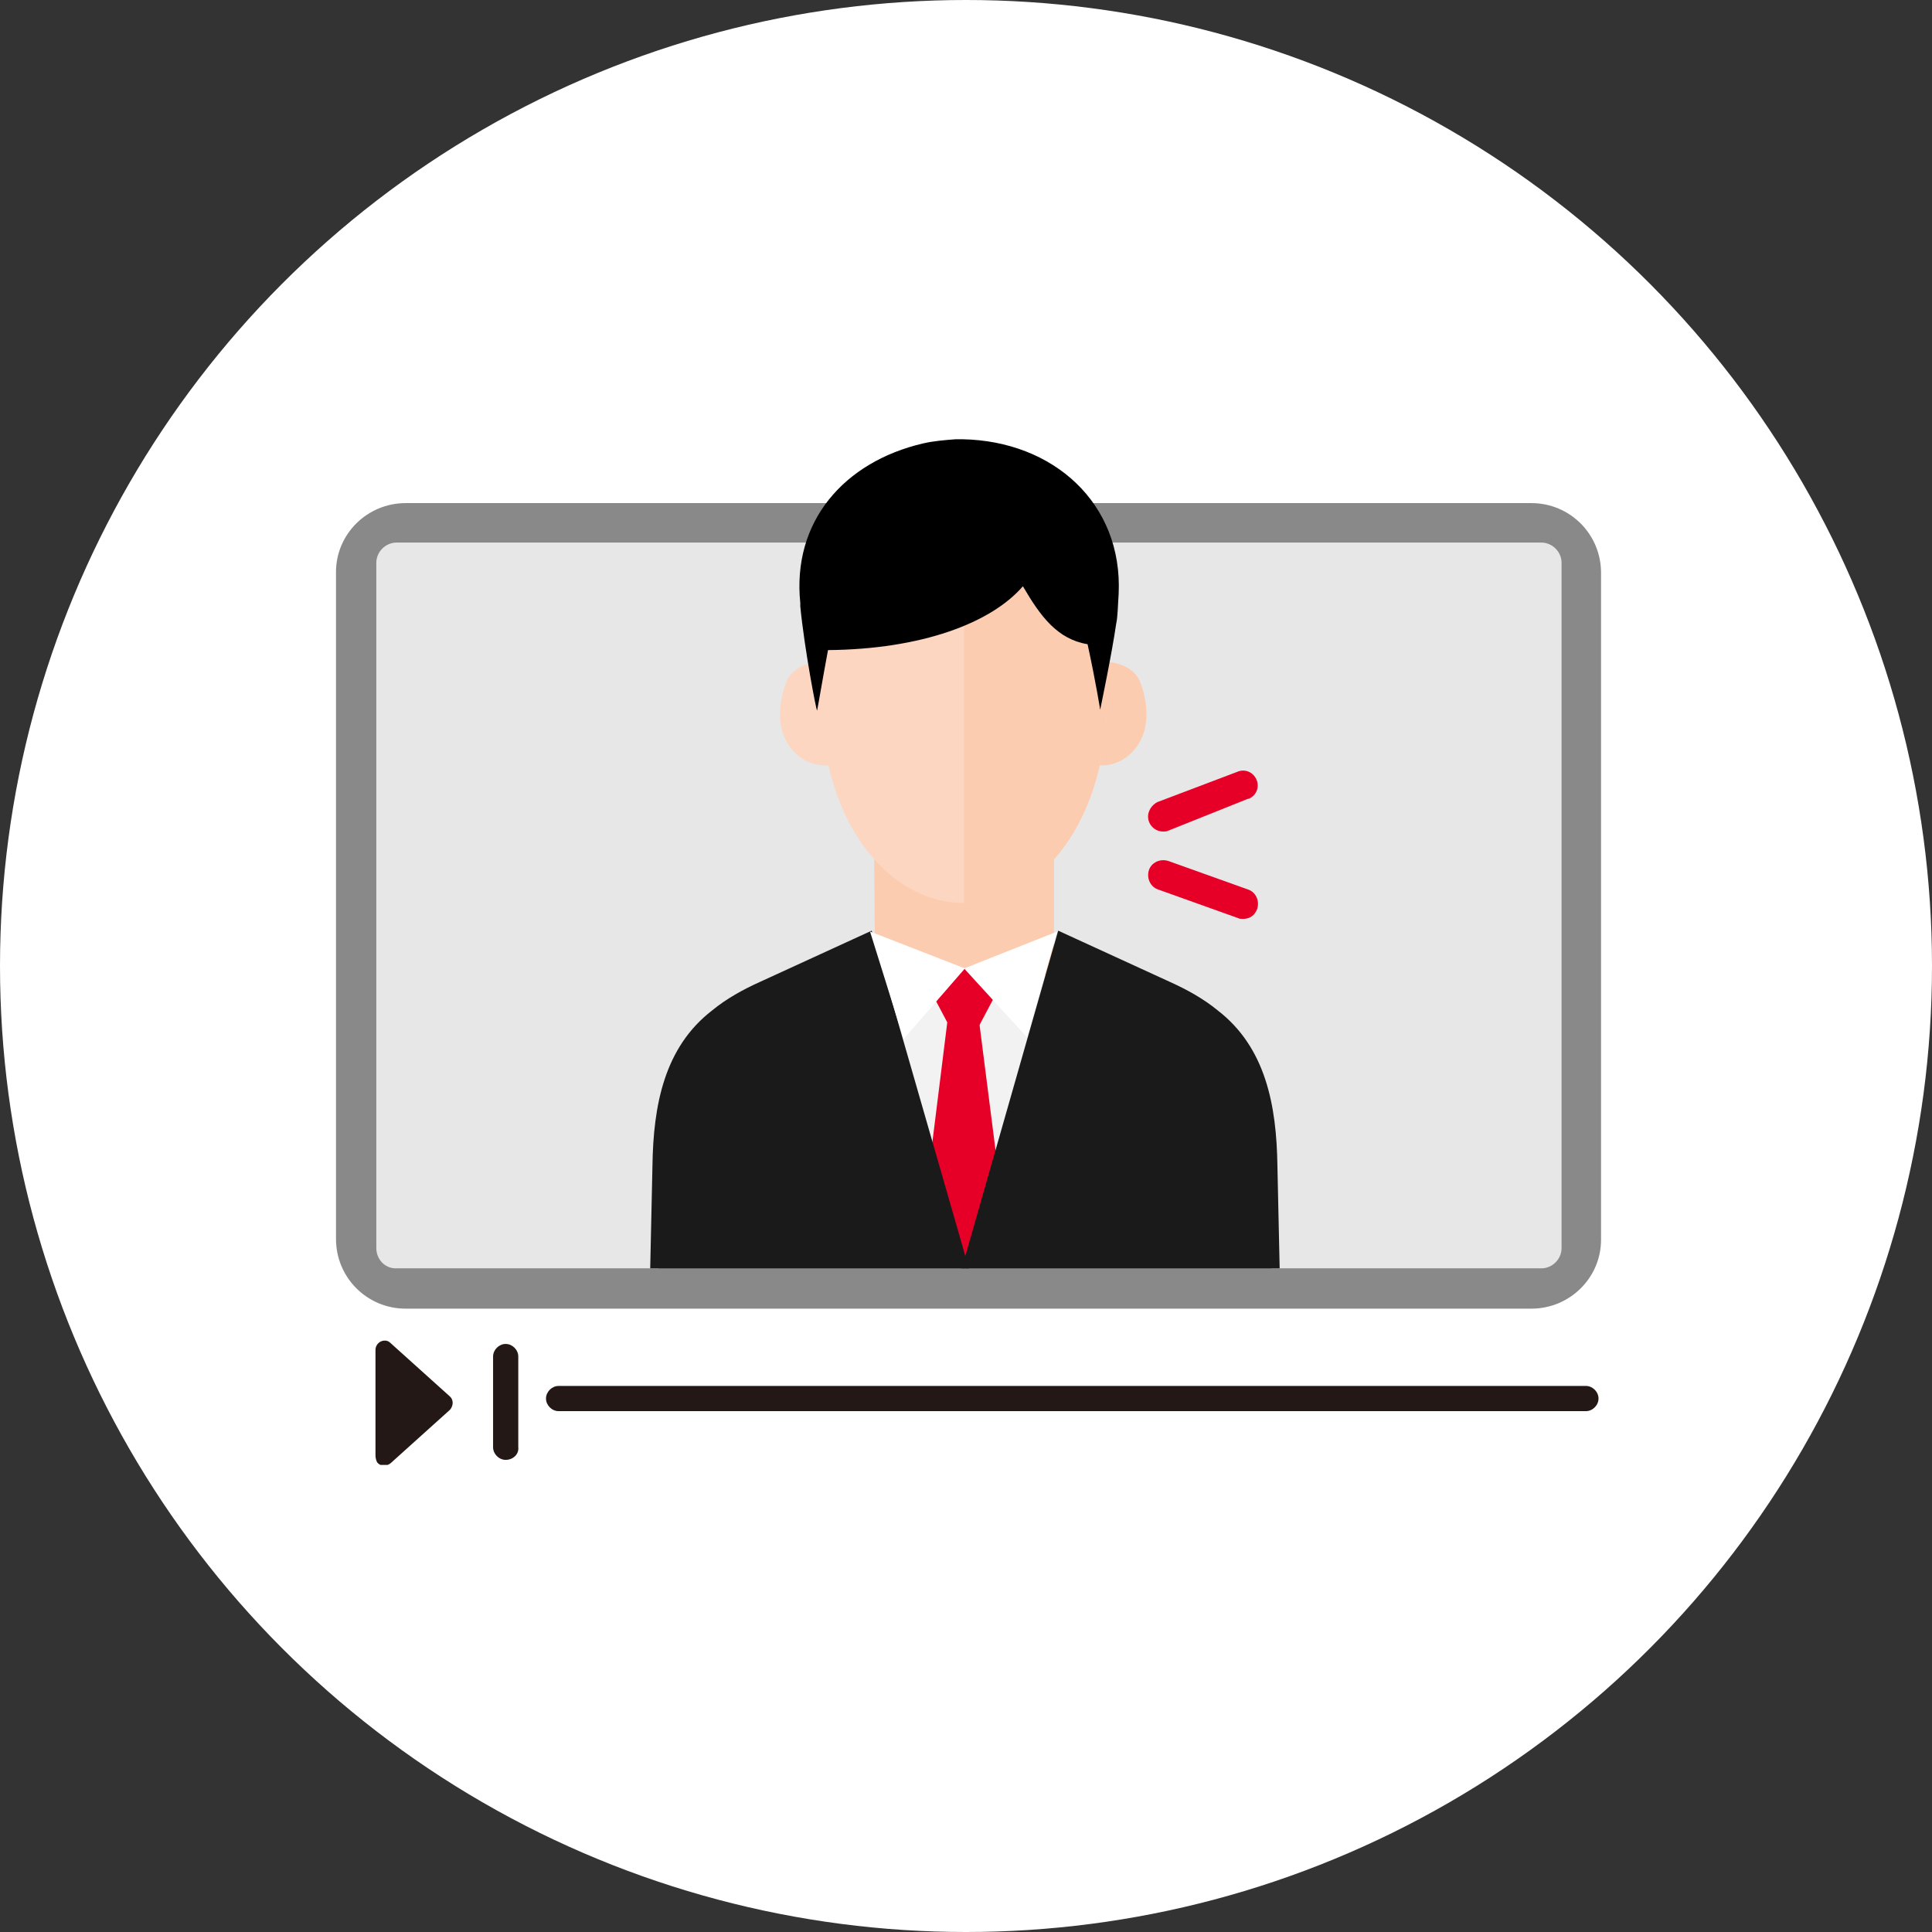 <?xml version="1.0" encoding="utf-8"?>
<!-- Generator: Adobe Illustrator 27.1.1, SVG Export Plug-In . SVG Version: 6.00 Build 0)  -->
<svg version="1.1" id="レイヤー_1" xmlns="http://www.w3.org/2000/svg" xmlns:xlink="http://www.w3.org/1999/xlink" x="0px"
	 y="0px" viewBox="0 0 230 230" style="enable-background:new 0 0 230 230;" xml:space="preserve">
<rect x="0" y="0" width="230" height="230" fill="#333333" stroke="none"/>
<style type="text/css">
	.st0{fill:#FFFFFF;}
	.st1{clip-path:url(#SVGID_00000039115740822579912810000013600396432355844780_);}
	.st2{fill:#898989;}
	.st3{fill:#E7E7E7;}
	.st4{fill:#231815;}
	.st5{clip-path:url(#SVGID_00000147904361172595670840000000988186888450948786_);}
	.st6{fill:#E60027;}
	.st7{fill:#1A1A1A;}
	.st8{fill:#F2F2F2;}
	.st9{fill:#FCD6C0;}
	.st10{fill:#FBCCB0;}
	.st11{clip-path:url(#SVGID_00000119080036637191001790000010243107834878853302_);}
</style>
<g id="グループ_1684" transform="translate(-414 -3006)">
	<circle id="楕円形_163" class="st0" cx="529" cy="3121" r="115"/>
	<g id="グループ_1680" transform="translate(454 3052.893)">
		<g id="グループ_1675" transform="translate(0 0)">
			<g>
				<defs>
					<rect id="SVGID_1_" y="0" width="150.6" height="127.5"/>
				</defs>
				<clipPath id="SVGID_00000003087478582058981120000007784054158381851815_">
					<use xlink:href="#SVGID_1_"  style="overflow:visible;"/>
				</clipPath>
				<g id="グループ_1674" style="clip-path:url(#SVGID_00000003087478582058981120000007784054158381851815_);">
					<path id="パス_10051" class="st2" d="M142.3,108.9H8.3c-4.6,0-8.3-3.7-8.3-8.3c0,0,0,0,0,0V21.2C0,16.7,3.7,13,8.3,13l0,0
						h134c4.6,0,8.3,3.7,8.3,8.3c0,0,0,0,0,0v79.4C150.6,105.2,146.9,108.9,142.3,108.9C142.3,108.9,142.3,108.9,142.3,108.9"/>
					<path id="パス_10052" class="st3" d="M4.8,101.7V20.1c0-1.3,1.1-2.4,2.4-2.4h136.3c1.3,0,2.4,1.1,2.4,2.4c0,0,0,0,0,0v81.6
						c0,1.3-1.1,2.4-2.4,2.4l0,0H7.1C5.8,104.1,4.8,103,4.8,101.7L4.8,101.7"/>
					<path id="パス_10053" class="st4" d="M148.8,121.1H26.5c-0.8,0-1.5-0.7-1.5-1.5c0-0.8,0.7-1.5,1.5-1.5h122.3
						c0.8,0,1.5,0.7,1.5,1.5C150.3,120.4,149.6,121.1,148.8,121.1"/>
					<path id="パス_10054" class="st4" d="M20.2,126.9c-0.8,0-1.5-0.7-1.5-1.5v-10.8c0-0.8,0.7-1.5,1.5-1.5c0.8,0,1.5,0.7,1.5,1.5
						v10.8C21.8,126.2,21.1,126.9,20.2,126.9C20.3,126.9,20.3,126.9,20.2,126.9"/>
				</g>
			</g>
		</g>
		<g id="グループ_1677" transform="translate(4.773 -0.001)">
			<g>
				<defs>
					<path id="SVGID_00000015315328805575226080000009747658008057789071_" d="M4,0h133c2.2,0,4,1.8,4,4v96.1c0,2.2-1.8,4-4,4H4
						c-2.2,0-4-1.8-4-4V4C0,1.8,1.8,0,4,0z"/>
				</defs>
				<clipPath id="SVGID_00000056401232335789587090000009675405953305452468_">
					<use xlink:href="#SVGID_00000015315328805575226080000009747658008057789071_"  style="overflow:visible;"/>
				</clipPath>
				<g id="グループ_1676" style="clip-path:url(#SVGID_00000056401232335789587090000009675405953305452468_);">
					<path id="パス_10055" class="st6" d="M93.7,52.1c-1,0-1.8-0.8-1.8-1.8c0-0.7,0.5-1.4,1.1-1.7l9.5-3.6c0.9-0.4,1.9,0,2.3,0.9
						s0,1.9-0.9,2.3c0,0-0.1,0-0.1,0L94.3,52C94.1,52.1,93.9,52.1,93.7,52.1"/>
					<path id="パス_10056" class="st6" d="M103.2,62.5c-0.2,0-0.4,0-0.6-0.1L93.1,59c-0.9-0.3-1.4-1.3-1.1-2.3
						c0.3-0.9,1.3-1.4,2.3-1.1l9.5,3.4c0.9,0.3,1.4,1.3,1.1,2.3C104.6,62.1,104,62.5,103.2,62.5"/>
					<path id="パス_10057" class="st7" d="M32.6,105.5c0,3.4,16.8,11.5,37.5,11.5s37.5-8.1,37.5-11.5s-16.8-6.2-37.5-6.2
						S32.6,102.1,32.6,105.5"/>
					<path id="パス_10058" class="st8" d="M59.1,65l11,39.3l11.3-39.4L59.1,65z"/>
					<path id="パス_10059" class="st9" d="M53.1,31.9c0,0-3.3-0.1-4.3,2.5c-0.8,2.2-1.3,5.4,0.6,7.8c1.1,1.4,2.8,2.2,4.6,2
						l-0.6-8.6L53.1,31.9z"/>
					<path id="パス_10060" class="st10" d="M86.7,31.9c0,0,3.3-0.1,4.3,2.5c0.8,2.2,1.3,5.4-0.6,7.8c-1.1,1.4-2.8,2.2-4.6,2
						l0.6-8.6L86.7,31.9z"/>
					<path id="パス_10061" class="st10" d="M59.3,54.9l0.1,14.3h21.3V55L59.3,54.9z"/>
					<path id="パス_10062" class="st6" d="M71.8,74.8H68l-2.4,19.3l4.5,11.4l4.2-11.1L71.8,74.8z"/>
					<path id="パス_10063" class="st6" d="M71.8,68.4h-3.6l-1.8,3.4l1.8,3.4h3.6l1.8-3.4L71.8,68.4z"/>
					<path id="パス_10064" class="st7" d="M81.2,63.9l-11.9,41.7h38.3l-0.3-13.7c-0.1-7.2-1.4-14.1-7.1-18.5
						c-1.7-1.4-3.7-2.5-5.7-3.4L81.2,63.9z"/>
					<path id="パス_10065" class="st7" d="M59,63.9L71,105.6H32.6l0.3-13.7c0.1-7.2,1.4-14.1,7.1-18.5c1.7-1.4,3.7-2.5,5.7-3.4
						L59,63.9z"/>
					<path id="パス_10066" class="st0" d="M70.1,68.4l-11.3-4.4l4,12.8L70.1,68.4z"/>
					<path id="パス_10067" class="st0" d="M70,68.4L81.1,64l-3.6,12.6L70,68.4z"/>
					<path id="パス_10068" class="st9" d="M87,36.4c0,14-7.6,24.2-17,24.2S53,50.4,53,36.4s7.6-25.3,17-25.3S87,22.4,87,36.4"/>
					<path id="パス_10069" class="st10" d="M70,11.1v49.5c9.4,0,17-10.2,17-24.2S79.4,11.1,70,11.1"/>
					<path id="パス_10070" d="M65.1,5.9c1.3-0.3,2.6-0.4,3.9-0.5c0.3,0,0.5,0,0.8,0c10.8,0.2,19.1,7.6,18.6,18.4
						c-0.1,1.4-0.1,2.7-0.3,3.6c-0.5,3.5-1.9,10.2-1.9,10.2s-0.5-3.2-1.5-7.8c-3.6-0.6-5.6-3.3-7.7-6.9c-3.8,4.4-12.1,7.5-23.2,7.6
						c-0.6,3.2-1.1,6.2-1.3,7.2c-0.1,0-1.5-7.3-2-12.4c0-0.1,0-0.3,0-0.4C49.5,15.2,55.7,8.1,65.1,5.9"/>
				</g>
			</g>
		</g>
		<g id="グループ_1679" transform="translate(0 0)">
			<g>
				<defs>
					<rect id="SVGID_00000164507940943870752610000008321399781432569534_" y="0" width="150.6" height="127.5"/>
				</defs>
				<clipPath id="SVGID_00000137095758021767290230000017183108425131838378_">
					<use xlink:href="#SVGID_00000164507940943870752610000008321399781432569534_"  style="overflow:visible;"/>
				</clipPath>
				<g id="グループ_1678" style="clip-path:url(#SVGID_00000137095758021767290230000017183108425131838378_);">
					<path id="パス_10071" class="st4" d="M4.7,126.4v-12.6c0-0.6,0.5-1.1,1.1-1.1c0.3,0,0.5,0.1,0.7,0.3l7,6.3
						c0.5,0.4,0.5,1.1,0.1,1.6c0,0-0.1,0.1-0.1,0.1l-7,6.3c-0.5,0.4-1.2,0.4-1.6-0.1C4.8,127,4.7,126.7,4.7,126.4"/>
				</g>
			</g>
		</g>
	</g>
</g>
</svg>
